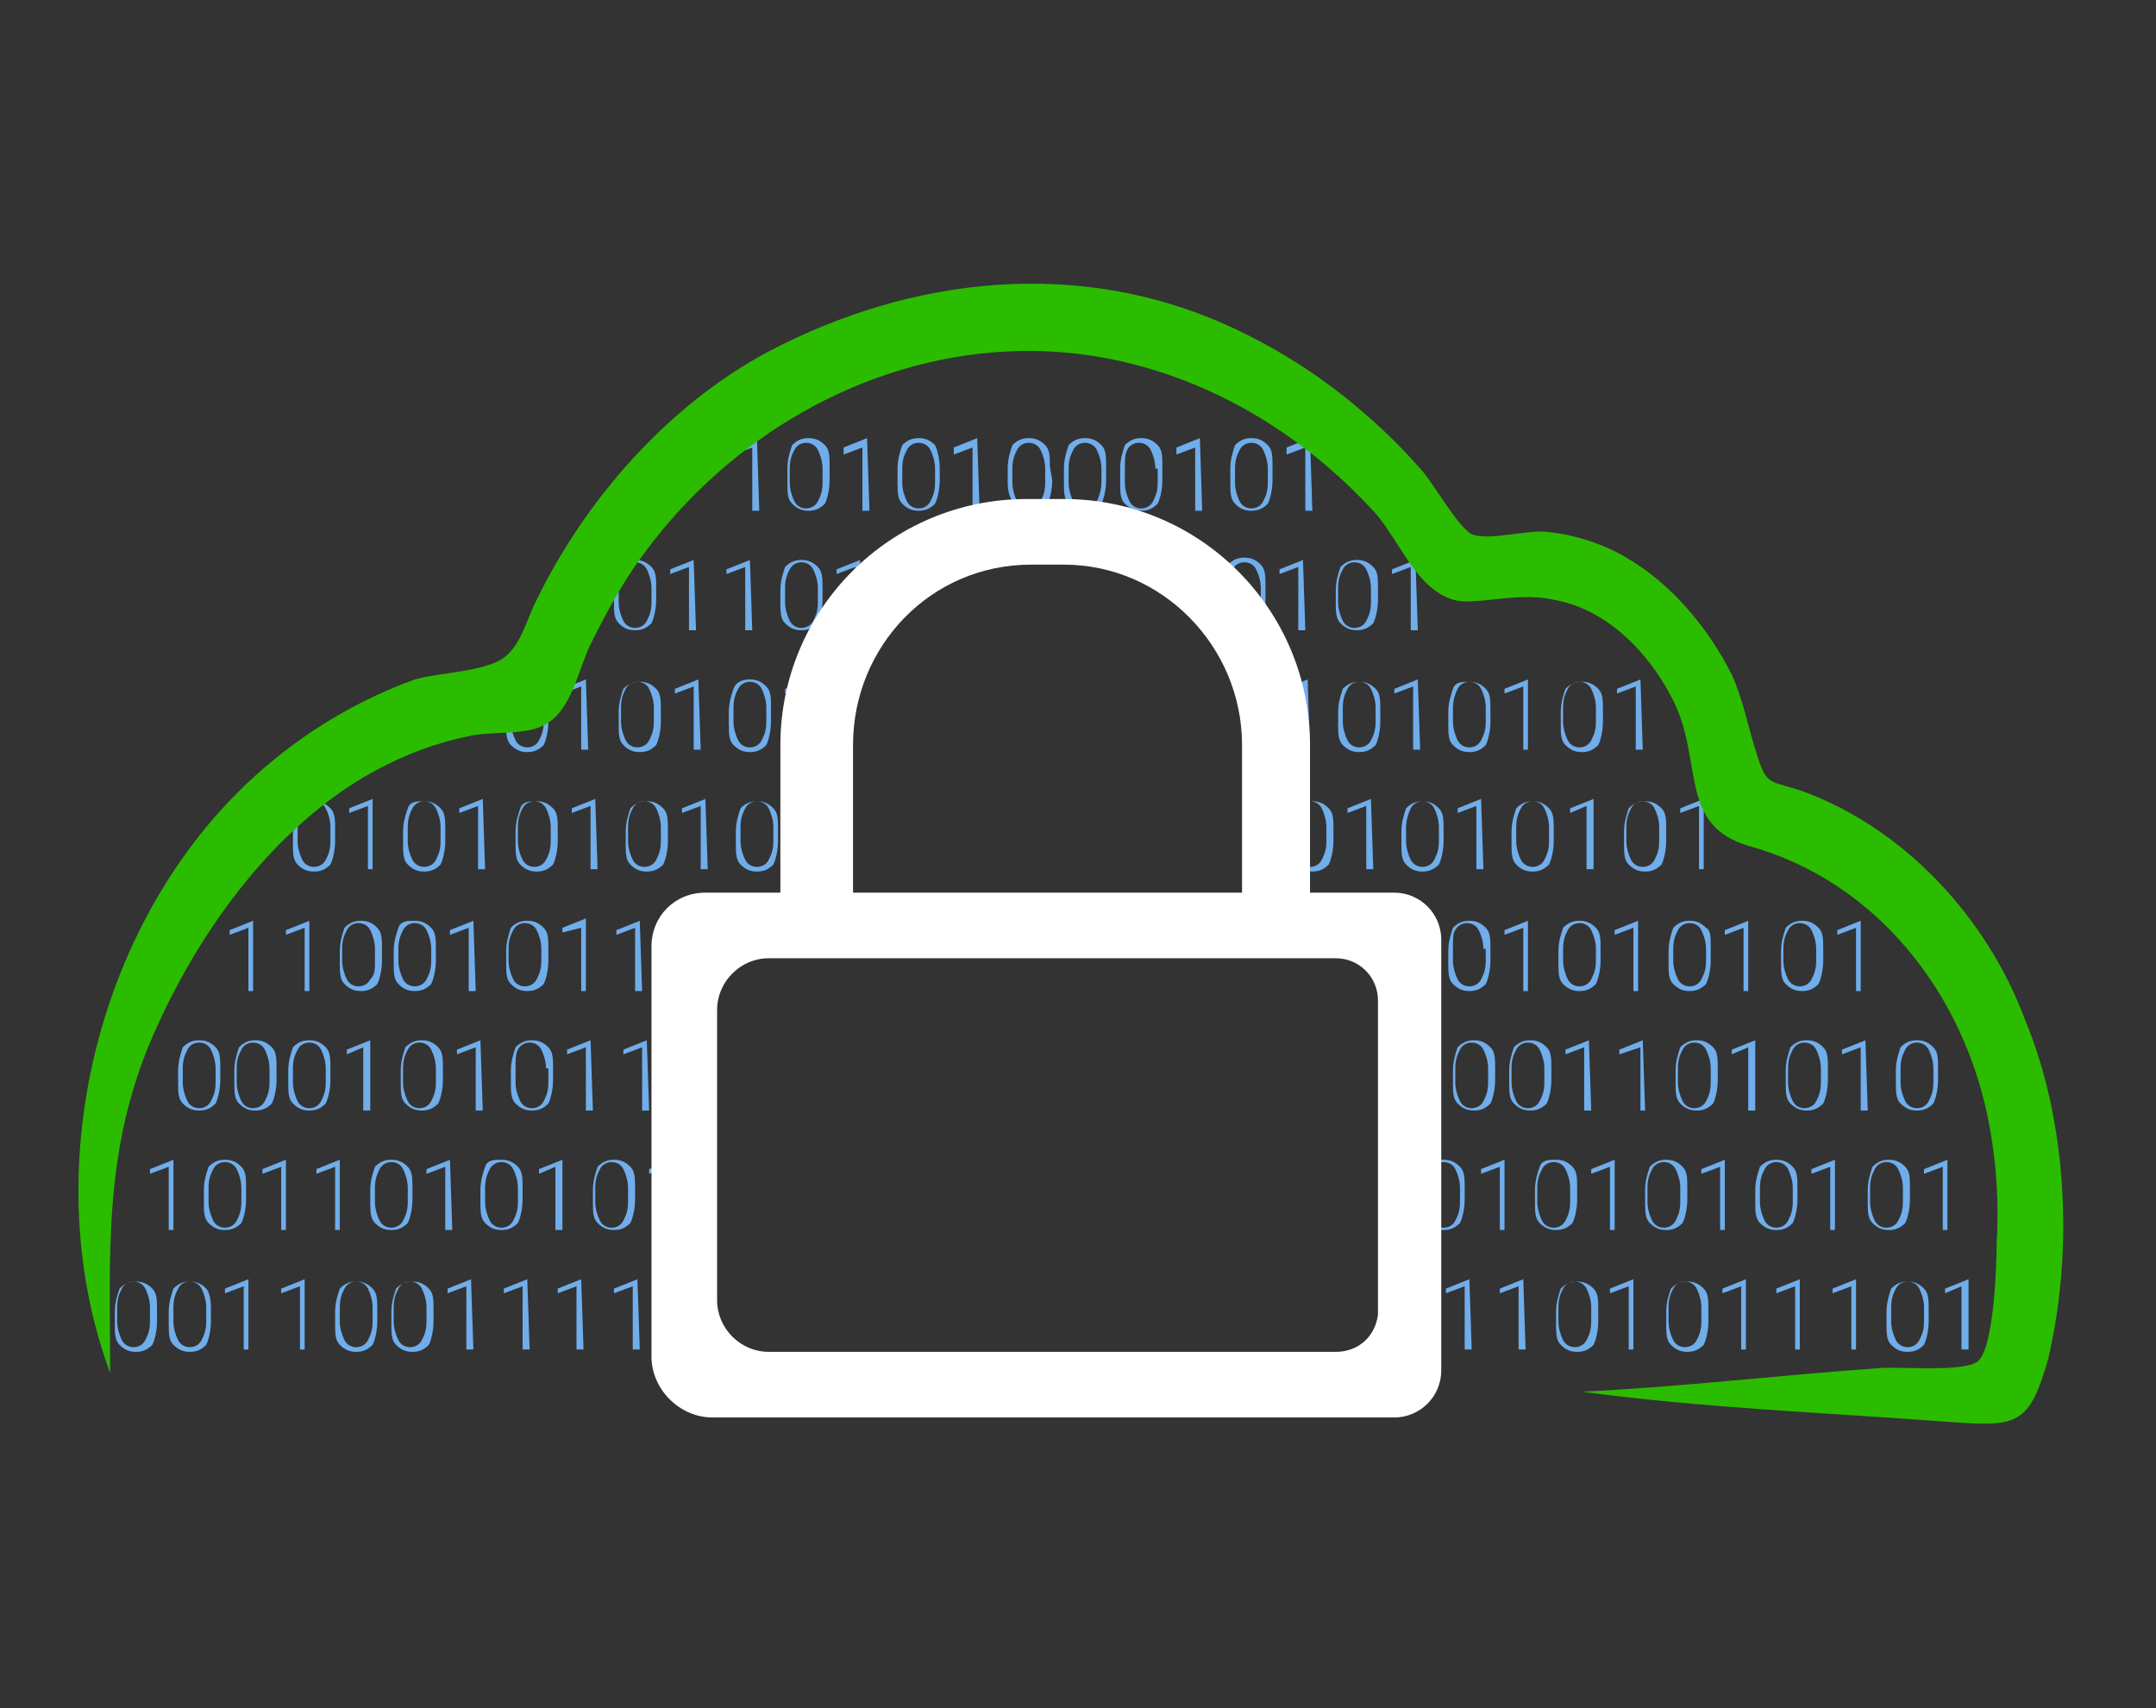 <?xml version="1.0" encoding="UTF-8"?> <!-- Generator: Adobe Illustrator 23.0.3, SVG Export Plug-In . SVG Version: 6.00 Build 0) --> <svg xmlns="http://www.w3.org/2000/svg" xmlns:xlink="http://www.w3.org/1999/xlink" id="Layer_1" x="0px" y="0px" viewBox="0 0 92 72.9" style="enable-background:new 0 0 92 72.9;" xml:space="preserve"><rect x="0" y="0" width="92" height="72.9" fill="#333333" stroke="none"/> <style type="text/css"> .st0{opacity:0.9;} .st1{fill:#77BAFF;} .st2{fill:#2BBC00;} .st3{fill:#FFFFFF;} </style> <g id="Virtual_CSP_Logo_1_"> <g class="st0"> <g> <path class="st1" d="M32.4,21.8h-0.3v-2.7l-0.8,0.3v-0.3l1-0.4l0,0L32.4,21.8L32.4,21.8z"></path> <path class="st1" d="M35.4,20.5c0,0.4-0.1,0.8-0.2,1c-0.2,0.2-0.4,0.3-0.7,0.3s-0.5-0.1-0.7-0.3s-0.2-0.5-0.2-0.9V20 c0-0.4,0.1-0.7,0.2-1c0.2-0.2,0.4-0.3,0.7-0.3s0.5,0.1,0.7,0.3c0.2,0.2,0.2,0.5,0.2,0.9V20.5z M35.1,20c0-0.3-0.1-0.6-0.2-0.8 c-0.1-0.2-0.3-0.3-0.5-0.3S34,19,33.9,19.2c-0.1,0.2-0.2,0.4-0.2,0.8v0.6c0,0.3,0.1,0.6,0.2,0.8c0.1,0.2,0.3,0.3,0.5,0.3 s0.4-0.1,0.5-0.3s0.2-0.4,0.2-0.8C35.1,20.6,35.1,20,35.1,20z"></path> <path class="st1" d="M37.1,21.8h-0.3v-2.7L36,19.4v-0.3l1-0.4l0,0L37.1,21.8L37.1,21.8z"></path> <path class="st1" d="M40.1,20.5c0,0.4-0.1,0.8-0.2,1c-0.2,0.2-0.4,0.3-0.7,0.3s-0.5-0.1-0.7-0.3s-0.2-0.5-0.2-0.9V20 c0-0.4,0.1-0.7,0.2-1c0.2-0.2,0.4-0.3,0.7-0.3s0.5,0.1,0.7,0.3c0.1,0.2,0.2,0.6,0.2,1V20.5z M39.9,20c0-0.3-0.1-0.6-0.2-0.8 c-0.1-0.2-0.3-0.3-0.5-0.3s-0.4,0.1-0.5,0.3c-0.1,0.2-0.2,0.4-0.2,0.8v0.6c0,0.3,0.1,0.6,0.2,0.8c0.1,0.2,0.3,0.3,0.5,0.3 s0.4-0.1,0.5-0.3s0.2-0.4,0.2-0.8V20z"></path> <path class="st1" d="M41.8,21.8h-0.3v-2.7l-0.8,0.3v-0.3l1-0.4l0,0L41.8,21.8L41.8,21.8z"></path> <path class="st1" d="M44.9,20.5c0,0.4-0.1,0.8-0.2,1c-0.2,0.2-0.4,0.3-0.7,0.3s-0.5-0.1-0.7-0.3S43,21,43,20.6V20 c0-0.4,0.1-0.7,0.2-1c0.2-0.2,0.4-0.3,0.7-0.3s0.5,0.1,0.7,0.3c0.2,0.2,0.2,0.5,0.2,0.9L44.9,20.5L44.9,20.5z M44.6,20 c0-0.3-0.1-0.6-0.2-0.8c-0.1-0.2-0.3-0.3-0.5-0.3s-0.4,0.1-0.5,0.3c-0.1,0.2-0.2,0.4-0.2,0.8v0.6c0,0.3,0.1,0.6,0.2,0.8 c0.1,0.2,0.3,0.3,0.5,0.3s0.4-0.1,0.5-0.3s0.2-0.4,0.2-0.8C44.6,20.6,44.6,20,44.6,20z"></path> <path class="st1" d="M47.2,20.5c0,0.4-0.1,0.8-0.2,1c-0.2,0.2-0.4,0.3-0.7,0.3s-0.5-0.1-0.7-0.3s-0.2-0.5-0.2-0.9V20 c0-0.4,0.1-0.7,0.2-1c0.2-0.2,0.4-0.3,0.7-0.3s0.5,0.1,0.7,0.3c0.2,0.2,0.2,0.5,0.2,0.9V20.5z M47,20c0-0.3-0.1-0.6-0.2-0.8 c-0.1-0.2-0.3-0.3-0.5-0.3s-0.4,0.1-0.5,0.3c-0.1,0.2-0.2,0.4-0.2,0.8v0.6c0,0.3,0.1,0.6,0.2,0.8c0.1,0.2,0.3,0.3,0.5,0.3 s0.4-0.1,0.5-0.3s0.2-0.5,0.2-0.8V20z"></path> <path class="st1" d="M49.6,20.5c0,0.4-0.1,0.8-0.2,1c-0.2,0.2-0.4,0.3-0.7,0.3s-0.5-0.1-0.7-0.3s-0.2-0.5-0.2-0.9V20 c0-0.4,0.1-0.7,0.2-1c0.2-0.2,0.4-0.3,0.7-0.3s0.5,0.1,0.7,0.3c0.2,0.2,0.2,0.5,0.2,0.9C49.6,19.9,49.6,20.5,49.6,20.5z M49.3,20 c0-0.3-0.1-0.6-0.2-0.8c-0.1-0.2-0.3-0.3-0.5-0.3s-0.4,0.1-0.5,0.3S48,19.6,48,20v0.6c0,0.3,0.1,0.6,0.2,0.8 c0.1,0.2,0.3,0.3,0.5,0.3s0.4-0.1,0.5-0.3s0.2-0.4,0.2-0.8V20C49.4,20,49.3,20,49.3,20z"></path> <path class="st1" d="M51.3,21.8H51v-2.7l-0.8,0.3v-0.3l1-0.4l0,0L51.3,21.8L51.3,21.8z"></path> <path class="st1" d="M54.3,20.5c0,0.4-0.1,0.8-0.2,1c-0.2,0.2-0.4,0.3-0.7,0.3s-0.5-0.1-0.7-0.3s-0.2-0.5-0.2-0.9V20 c0-0.4,0.1-0.7,0.2-1c0.2-0.2,0.4-0.3,0.7-0.3s0.5,0.1,0.7,0.3c0.2,0.2,0.2,0.5,0.2,0.9V20.5z M54.1,20c0-0.3-0.1-0.6-0.2-0.8 c-0.1-0.2-0.3-0.3-0.5-0.3S53,19,52.9,19.2c-0.1,0.2-0.2,0.4-0.2,0.8v0.6c0,0.3,0.1,0.6,0.2,0.8c0.1,0.2,0.3,0.3,0.5,0.3 s0.4-0.1,0.5-0.3s0.2-0.4,0.2-0.8C54.1,20.6,54.1,20,54.1,20z"></path> <path class="st1" d="M56,21.8h-0.3v-2.7l-0.8,0.3v-0.3l1-0.4l0,0L56,21.8L56,21.8z"></path> <path class="st1" d="M28,25.6c0,0.4-0.1,0.8-0.2,1c-0.2,0.2-0.4,0.3-0.7,0.3c-0.3,0-0.5-0.1-0.7-0.3s-0.2-0.5-0.2-0.9v-0.5 c0-0.4,0.1-0.7,0.2-1c0.2-0.2,0.4-0.3,0.7-0.3c0.3,0,0.5,0.1,0.7,0.3s0.2,0.5,0.2,0.9V25.6z M27.8,25.1c0-0.3-0.1-0.6-0.2-0.8 S27.3,24,27.1,24s-0.4,0.1-0.5,0.3s-0.2,0.4-0.2,0.8v0.6c0,0.3,0.1,0.6,0.2,0.8s0.3,0.3,0.5,0.3s0.4-0.1,0.5-0.3s0.2-0.4,0.2-0.8 V25.1z"></path> <path class="st1" d="M29.7,26.9h-0.3v-2.7l-0.8,0.3v-0.2l1-0.4l0,0L29.7,26.9L29.7,26.9z"></path> <path class="st1" d="M32.1,26.9h-0.3v-2.7L31,24.5v-0.2l1-0.4l0,0L32.1,26.9L32.1,26.9z"></path> <path class="st1" d="M35.1,25.6c0,0.4-0.1,0.8-0.2,1c-0.2,0.2-0.4,0.3-0.7,0.3s-0.5-0.1-0.7-0.3s-0.2-0.5-0.2-0.9v-0.5 c0-0.4,0.1-0.7,0.2-1c0.2-0.2,0.4-0.3,0.7-0.3s0.5,0.1,0.7,0.3s0.2,0.5,0.2,0.9V25.6z M34.9,25.1c0-0.3-0.1-0.6-0.2-0.8 c-0.1-0.2-0.3-0.3-0.5-0.3s-0.4,0.1-0.5,0.3s-0.2,0.4-0.2,0.8v0.6c0,0.3,0.1,0.6,0.2,0.8c0.1,0.2,0.3,0.3,0.5,0.3 s0.4-0.1,0.5-0.3s0.2-0.4,0.2-0.8V25.1z"></path> <path class="st1" d="M36.8,26.9h-0.3v-2.7l-0.8,0.3v-0.2l1-0.4l0,0L36.8,26.9L36.8,26.9z"></path> <path class="st1" d="M38,25.7v-0.5c0-0.4,0.1-0.7,0.2-1c0.2-0.2,0.4-0.3,0.7-0.3 M38.9,24c-0.2,0-0.4,0.1-0.5,0.3 s-0.2,0.4-0.2,0.8v0.6"></path> <path class="st1" d="M51,23.9L51,23.9"></path> <path class="st1" d="M52.2,25.1c0-0.4,0.1-0.7,0.2-1c0.2-0.2,0.4-0.3,0.7-0.3s0.5,0.1,0.7,0.3S54,24.6,54,25v0.6 c0,0.4-0.1,0.8-0.2,1 M53.6,26.5c0.1-0.2,0.2-0.4,0.2-0.8v-0.6c0-0.3-0.1-0.6-0.2-0.8c-0.1-0.2-0.3-0.3-0.5-0.3s-0.4,0.1-0.5,0.3 s-0.2,0.4-0.2,0.8"></path> <path class="st1" d="M55.7,26.9h-0.3v-2.7l-0.8,0.3v-0.2l1-0.4l0,0L55.7,26.9L55.7,26.9z"></path> <path class="st1" d="M58.8,25.6c0,0.4-0.1,0.8-0.2,1c-0.2,0.2-0.4,0.3-0.7,0.3s-0.5-0.1-0.7-0.3C57,26.4,57,26.1,57,25.7v-0.5 c0-0.4,0.1-0.7,0.2-1c0.2-0.2,0.4-0.3,0.7-0.3s0.5,0.1,0.7,0.3s0.2,0.5,0.2,0.9C58.8,25.1,58.8,25.6,58.8,25.6z M58.5,25.1 c0-0.3-0.1-0.6-0.2-0.8C58.2,24.1,58,24,57.8,24s-0.4,0.1-0.5,0.3s-0.2,0.4-0.2,0.8v0.6c0,0.3,0.1,0.6,0.2,0.8 c0.1,0.2,0.3,0.3,0.5,0.3s0.4-0.1,0.5-0.3s0.2-0.4,0.2-0.8V25.1z"></path> <path class="st1" d="M60.5,26.9h-0.3v-2.7l-0.8,0.3v-0.2l1-0.4l0,0L60.5,26.9L60.5,26.9z"></path> <path class="st1" d="M23.4,30.8c0,0.4-0.1,0.8-0.2,1c-0.2,0.2-0.4,0.3-0.7,0.3c-0.3,0-0.5-0.1-0.7-0.3s-0.2-0.5-0.2-0.9v-0.5 c0-0.4,0.1-0.7,0.2-1s0.4-0.3,0.7-0.3c0.3,0,0.5,0.1,0.7,0.3s0.2,0.5,0.2,0.9V30.8z M23.2,30.2c0-0.3-0.1-0.6-0.2-0.8 s-0.3-0.3-0.5-0.3s-0.4,0.1-0.5,0.3s-0.2,0.4-0.2,0.8v0.6c0,0.3,0.1,0.6,0.2,0.8s0.3,0.3,0.5,0.3s0.4-0.1,0.5-0.3 s0.2-0.4,0.2-0.8V30.2z"></path> <path class="st1" d="M25.1,32h-0.3v-2.7L24,29.6v-0.2l1-0.4l0,0L25.1,32L25.1,32z"></path> <path class="st1" d="M28.2,30.8c0,0.4-0.1,0.8-0.2,1c-0.2,0.2-0.4,0.3-0.7,0.3c-0.3,0-0.5-0.1-0.7-0.3s-0.2-0.5-0.2-0.9v-0.5 c0-0.4,0.1-0.7,0.2-1c0.2-0.2,0.4-0.3,0.7-0.3c0.3,0,0.5,0.1,0.7,0.3s0.2,0.5,0.2,0.9V30.8z M27.9,30.2c0-0.3-0.1-0.6-0.2-0.8 s-0.3-0.3-0.5-0.3s-0.4,0.1-0.5,0.3s-0.2,0.4-0.2,0.8v0.6c0,0.3,0.1,0.6,0.2,0.8s0.3,0.3,0.5,0.3s0.4-0.1,0.5-0.3 s0.2-0.4,0.2-0.8V30.2z"></path> <path class="st1" d="M29.9,32h-0.3v-2.7l-0.8,0.3v-0.2l1-0.4l0,0L29.9,32L29.9,32z"></path> <path class="st1" d="M32.9,30.8c0,0.4-0.1,0.8-0.2,1c-0.2,0.2-0.4,0.3-0.7,0.3s-0.5-0.1-0.7-0.3s-0.2-0.5-0.2-0.9v-0.5 c0-0.4,0.1-0.7,0.2-1S31.7,29,32,29c0.3,0,0.5,0.1,0.7,0.3s0.2,0.5,0.2,0.9V30.8z M32.7,30.2c0-0.3-0.1-0.6-0.2-0.8 c-0.1-0.2-0.3-0.3-0.5-0.3s-0.4,0.1-0.5,0.3s-0.2,0.4-0.2,0.8v0.6c0,0.3,0.1,0.6,0.2,0.8s0.3,0.3,0.5,0.3s0.4-0.1,0.5-0.3 s0.2-0.4,0.2-0.8V30.2z"></path> <path class="st1" d="M34.6,32h-0.3v-2.7l-0.8,0.3v-0.2l1-0.4l0,0L34.6,32L34.6,32z"></path> <path class="st1" d="M35.9,29.6v-0.2"></path> <path class="st1" d="M53.3,29c0.3,0,0.5,0.1,0.7,0.3s0.2,0.5,0.2,0.9v0.6c0,0.4-0.1,0.8-0.2,1c-0.2,0.2-0.4,0.3-0.7,0.3 M53.3,31.9c0.2,0,0.4-0.1,0.5-0.3s0.2-0.4,0.2-0.8v-0.6c0-0.3-0.1-0.6-0.2-0.8c-0.1-0.2-0.3-0.3-0.5-0.3"></path> <path class="st1" d="M55.9,32h-0.3v-2.7l-0.8,0.3v-0.2l1-0.4l0,0L55.9,32L55.9,32z"></path> <path class="st1" d="M58.9,30.8c0,0.4-0.1,0.8-0.2,1c-0.2,0.2-0.4,0.3-0.7,0.3s-0.5-0.1-0.7-0.3s-0.2-0.5-0.2-0.9v-0.5 c0-0.4,0.1-0.7,0.2-1c0.2-0.2,0.4-0.3,0.7-0.3s0.5,0.1,0.7,0.3s0.2,0.5,0.2,0.9V30.8z M58.7,30.2c0-0.3-0.1-0.6-0.2-0.8 c-0.1-0.2-0.3-0.3-0.5-0.3s-0.4,0.1-0.5,0.3s-0.2,0.4-0.2,0.8v0.6c0,0.3,0.1,0.6,0.2,0.8c0.1,0.2,0.3,0.3,0.5,0.3 s0.4-0.1,0.5-0.3s0.2-0.4,0.2-0.8V30.2z"></path> <path class="st1" d="M60.6,32h-0.3v-2.7l-0.8,0.3v-0.2l1-0.4l0,0L60.6,32L60.6,32z"></path> <path class="st1" d="M63.6,30.8c0,0.4-0.1,0.8-0.2,1c-0.2,0.2-0.4,0.3-0.7,0.3S62.2,32,62,31.8s-0.2-0.5-0.2-0.9v-0.5 c0-0.4,0.1-0.7,0.2-1s0.4-0.3,0.7-0.3s0.5,0.1,0.7,0.3s0.2,0.5,0.2,0.9C63.6,30.3,63.6,30.8,63.6,30.8z M63.4,30.2 c0-0.3-0.1-0.6-0.2-0.8c-0.1-0.2-0.3-0.3-0.5-0.3s-0.4,0.1-0.5,0.3S62,29.9,62,30.2v0.6c0,0.3,0.1,0.6,0.2,0.8 c0.1,0.2,0.3,0.3,0.5,0.3s0.4-0.1,0.5-0.3s0.2-0.4,0.2-0.8V30.2z"></path> <path class="st1" d="M65.3,32H65v-2.7l-0.8,0.3v-0.2l1-0.4l0,0v3C65.2,32,65.3,32,65.3,32z"></path> <path class="st1" d="M68.4,30.8c0,0.4-0.1,0.8-0.2,1c-0.2,0.2-0.4,0.3-0.7,0.3c-0.3,0-0.5-0.1-0.7-0.3s-0.2-0.5-0.2-0.9v-0.5 c0-0.4,0.1-0.7,0.2-1c0.2-0.2,0.4-0.3,0.7-0.3c0.3,0,0.5,0.1,0.7,0.3s0.2,0.5,0.2,0.9V30.8z M68.1,30.2c0-0.3-0.1-0.6-0.2-0.8 s-0.3-0.3-0.5-0.3s-0.4,0.1-0.5,0.3s-0.2,0.4-0.2,0.8v0.6c0,0.3,0.1,0.6,0.2,0.8s0.3,0.3,0.5,0.3s0.4-0.1,0.5-0.3 s0.2-0.4,0.2-0.8V30.2z"></path> <path class="st1" d="M70.1,32h-0.3v-2.7L69,29.6v-0.2l1-0.4l0,0L70.1,32L70.1,32z"></path> <path class="st1" d="M14.3,35.9c0,0.4-0.1,0.8-0.2,1c-0.2,0.2-0.4,0.3-0.7,0.3s-0.5-0.1-0.7-0.3s-0.2-0.5-0.2-0.9v-0.5 c0-0.4,0.1-0.7,0.2-1c0.2-0.2,0.4-0.3,0.7-0.3s0.5,0.1,0.7,0.3s0.2,0.5,0.2,0.9V35.9z M14.1,35.3c0-0.3-0.1-0.6-0.2-0.8 c-0.1-0.2-0.3-0.3-0.5-0.3s-0.4,0.1-0.5,0.3s-0.2,0.4-0.2,0.8v0.6c0,0.3,0.1,0.6,0.2,0.8c0.1,0.2,0.3,0.3,0.5,0.3 s0.4-0.1,0.5-0.3s0.2-0.4,0.2-0.8V35.3z"></path> <path class="st1" d="M16,37.1h-0.3v-2.7l-0.8,0.3v-0.2l1-0.4l0,0v3C15.9,37.1,16,37.1,16,37.1z"></path> <path class="st1" d="M19,35.9c0,0.4-0.1,0.8-0.2,1c-0.2,0.2-0.4,0.3-0.7,0.3c-0.3,0-0.5-0.1-0.7-0.3s-0.2-0.5-0.2-0.9v-0.5 c0-0.4,0.1-0.7,0.2-1s0.4-0.3,0.7-0.3c0.3,0,0.5,0.1,0.7,0.3S19,35,19,35.4V35.9z M18.8,35.3c0-0.3-0.1-0.6-0.2-0.8 s-0.3-0.3-0.5-0.3s-0.4,0.1-0.5,0.3s-0.2,0.4-0.2,0.8v0.6c0,0.3,0.1,0.6,0.2,0.8s0.3,0.3,0.5,0.3s0.4-0.1,0.5-0.3 s0.2-0.4,0.2-0.8V35.3z"></path> <path class="st1" d="M20.7,37.1h-0.3v-2.7l-0.8,0.3v-0.2l1-0.4l0,0L20.7,37.1L20.7,37.1z"></path> <path class="st1" d="M23.8,35.9c0,0.4-0.1,0.8-0.2,1c-0.2,0.2-0.4,0.3-0.7,0.3c-0.3,0-0.5-0.1-0.7-0.3C22,36.7,22,36.4,22,36 v-0.5c0-0.4,0.1-0.7,0.2-1s0.4-0.3,0.7-0.3c0.3,0,0.5,0.1,0.7,0.3s0.2,0.5,0.2,0.9C23.8,35.4,23.8,35.9,23.8,35.9z M23.5,35.3 c0-0.3-0.1-0.6-0.2-0.8s-0.3-0.3-0.5-0.3s-0.4,0.1-0.5,0.3s-0.2,0.4-0.2,0.8v0.6c0,0.3,0.1,0.6,0.2,0.8s0.3,0.3,0.5,0.3 s0.4-0.1,0.5-0.3s0.2-0.4,0.2-0.8V35.3z"></path> <path class="st1" d="M25.5,37.1h-0.3v-2.7l-0.8,0.3v-0.2l1-0.4l0,0L25.5,37.1L25.5,37.1z"></path> <path class="st1" d="M28.5,35.9c0,0.4-0.1,0.8-0.2,1c-0.2,0.2-0.4,0.3-0.7,0.3c-0.3,0-0.5-0.1-0.7-0.3s-0.2-0.5-0.2-0.9v-0.5 c0-0.4,0.1-0.7,0.2-1c0.2-0.2,0.4-0.3,0.7-0.3c0.3,0,0.5,0.1,0.7,0.3s0.2,0.5,0.2,0.9V35.9z M28.2,35.3c0-0.3-0.1-0.6-0.2-0.8 s-0.3-0.3-0.5-0.3s-0.4,0.1-0.5,0.3s-0.2,0.4-0.2,0.8v0.6c0,0.3,0.1,0.6,0.2,0.8s0.3,0.3,0.5,0.3s0.4-0.1,0.5-0.3 s0.2-0.4,0.2-0.8V35.3z"></path> <path class="st1" d="M30.2,37.1h-0.3v-2.7l-0.8,0.3v-0.2l1-0.4l0,0L30.2,37.1L30.2,37.1z"></path> <path class="st1" d="M33.2,35.9c0,0.4-0.1,0.8-0.2,1c-0.2,0.2-0.4,0.3-0.7,0.3s-0.5-0.1-0.7-0.3s-0.2-0.5-0.2-0.9v-0.5 c0-0.4,0.1-0.7,0.2-1c0.2-0.2,0.4-0.3,0.7-0.3c0.3,0,0.5,0.1,0.7,0.3s0.2,0.5,0.2,0.9V35.9z M33,35.3c0-0.3-0.1-0.6-0.2-0.8 c-0.1-0.2-0.3-0.3-0.5-0.3s-0.4,0.1-0.5,0.3s-0.2,0.4-0.2,0.8v0.6c0,0.3,0.1,0.6,0.2,0.8s0.3,0.3,0.5,0.3s0.4-0.1,0.5-0.3 s0.2-0.4,0.2-0.8V35.3z"></path> <path class="st1" d="M34.9,37.1h-0.3v-2.7l-0.8,0.3v-0.2l1-0.4l0,0L34.9,37.1L34.9,37.1z"></path> <path class="st1" d="M53.8,34.1L53.8,34.1"></path> <path class="st1" d="M56.9,35.9c0,0.4-0.1,0.8-0.2,1c-0.2,0.2-0.4,0.3-0.7,0.3s-0.5-0.1-0.7-0.3s-0.2-0.5-0.2-0.9v-0.5 c0-0.4,0.1-0.7,0.2-1c0.2-0.2,0.4-0.3,0.7-0.3s0.5,0.1,0.7,0.3s0.2,0.5,0.2,0.9V35.9z M56.6,35.3c0-0.3-0.1-0.6-0.2-0.8 c-0.1-0.2-0.3-0.3-0.5-0.3s-0.4,0.1-0.5,0.3s-0.2,0.4-0.2,0.8v0.6c0,0.3,0.1,0.6,0.2,0.8c0.1,0.2,0.3,0.3,0.5,0.3 s0.4-0.1,0.5-0.3s0.2-0.4,0.2-0.8V35.3z"></path> <path class="st1" d="M58.6,37.1h-0.3v-2.7l-0.8,0.3v-0.2l1-0.4l0,0L58.6,37.1L58.6,37.1z"></path> <path class="st1" d="M61.6,35.9c0,0.4-0.1,0.8-0.2,1c-0.2,0.2-0.4,0.3-0.7,0.3s-0.5-0.1-0.7-0.3s-0.2-0.5-0.2-0.9v-0.5 c0-0.4,0.1-0.7,0.2-1c0.2-0.2,0.4-0.3,0.7-0.3s0.5,0.1,0.7,0.3s0.2,0.5,0.2,0.9V35.9z M61.4,35.3c0-0.3-0.1-0.6-0.2-0.8 c-0.1-0.2-0.3-0.3-0.5-0.3s-0.4,0.1-0.5,0.3S60,35,60,35.3v0.6c0,0.3,0.1,0.6,0.2,0.8c0.1,0.2,0.3,0.3,0.5,0.3s0.4-0.1,0.5-0.3 s0.2-0.4,0.2-0.8V35.3z"></path> <path class="st1" d="M63.3,37.1H63v-2.7l-0.8,0.3v-0.2l1-0.4l0,0L63.3,37.1L63.3,37.1z"></path> <path class="st1" d="M66.3,35.9c0,0.4-0.1,0.8-0.2,1c-0.2,0.2-0.4,0.3-0.7,0.3c-0.3,0-0.5-0.1-0.7-0.3s-0.2-0.5-0.2-0.9v-0.5 c0-0.4,0.1-0.7,0.2-1c0.2-0.2,0.4-0.3,0.7-0.3c0.3,0,0.5,0.1,0.7,0.3s0.2,0.5,0.2,0.9V35.9z M66.1,35.3c0-0.3-0.1-0.6-0.2-0.8 s-0.3-0.3-0.5-0.3s-0.4,0.1-0.5,0.3s-0.2,0.4-0.2,0.8v0.6c0,0.3,0.1,0.6,0.2,0.8s0.3,0.3,0.5,0.3s0.4-0.1,0.5-0.3 s0.2-0.4,0.2-0.8V35.3z"></path> <path class="st1" d="M68,37.1h-0.3v-2.7L67,34.7v-0.2l1-0.4l0,0V37.1z"></path> <path class="st1" d="M71.1,35.9c0,0.4-0.1,0.8-0.2,1c-0.2,0.2-0.4,0.3-0.7,0.3c-0.3,0-0.5-0.1-0.7-0.3s-0.2-0.5-0.2-0.9v-0.5 c0-0.4,0.1-0.7,0.2-1c0.2-0.2,0.4-0.3,0.7-0.3c0.3,0,0.5,0.1,0.7,0.3s0.2,0.5,0.2,0.9V35.9z M70.8,35.3c0-0.3-0.1-0.6-0.2-0.8 s-0.3-0.3-0.5-0.3s-0.4,0.1-0.5,0.3s-0.2,0.4-0.2,0.8v0.6c0,0.3,0.1,0.6,0.2,0.8s0.3,0.3,0.5,0.3s0.4-0.1,0.5-0.3 s0.2-0.4,0.2-0.8V35.3z"></path> <path class="st1" d="M72.8,37.1h-0.3v-2.7l-0.8,0.3v-0.2l1-0.4l0,0v3C72.7,37.1,72.8,37.1,72.8,37.1z"></path> <path class="st1" d="M10.9,42.3h-0.3v-2.7l-0.8,0.3v-0.2l1-0.4l0,0v3C10.8,42.3,10.9,42.3,10.9,42.3z"></path> <path class="st1" d="M13.3,42.3H13v-2.7l-0.8,0.3v-0.2l1-0.4l0,0v3C13.2,42.3,13.3,42.3,13.3,42.3z"></path> <path class="st1" d="M16.3,41c0,0.4-0.1,0.8-0.2,1c-0.2,0.2-0.4,0.3-0.7,0.3s-0.5-0.1-0.7-0.3s-0.2-0.5-0.2-0.9v-0.5 c0-0.4,0.1-0.7,0.2-1c0.2-0.2,0.4-0.3,0.7-0.3s0.5,0.1,0.7,0.3c0.2,0.2,0.2,0.5,0.2,0.9V41z M16,40.5c0-0.3-0.1-0.6-0.2-0.8 c-0.1-0.2-0.3-0.3-0.5-0.3s-0.4,0.1-0.5,0.3s-0.2,0.4-0.2,0.8V41c0,0.3,0.1,0.6,0.2,0.8c0.1,0.2,0.3,0.3,0.5,0.3s0.4-0.1,0.5-0.3 C16,41.6,16,41.4,16,41V40.5z"></path> <path class="st1" d="M18.6,41c0,0.4-0.1,0.8-0.2,1c-0.2,0.2-0.4,0.3-0.7,0.3c-0.3,0-0.5-0.1-0.7-0.3s-0.2-0.5-0.2-0.9v-0.5 c0-0.4,0.1-0.7,0.2-1s0.4-0.3,0.7-0.3c0.3,0,0.5,0.1,0.7,0.3s0.2,0.5,0.2,0.9V41z M18.4,40.5c0-0.3-0.1-0.6-0.2-0.8 s-0.3-0.3-0.5-0.3s-0.4,0.1-0.5,0.3S17,40.1,17,40.5V41c0,0.3,0.1,0.6,0.2,0.8s0.3,0.3,0.5,0.3s0.4-0.1,0.5-0.3s0.2-0.4,0.2-0.8 C18.4,41,18.4,40.5,18.4,40.5z"></path> <path class="st1" d="M20.3,42.3H20v-2.7l-0.8,0.3v-0.2l1-0.4l0,0L20.3,42.3L20.3,42.3z"></path> <path class="st1" d="M23.4,41c0,0.4-0.1,0.8-0.2,1c-0.2,0.2-0.4,0.3-0.7,0.3c-0.3,0-0.5-0.1-0.7-0.3s-0.2-0.5-0.2-0.9v-0.5 c0-0.4,0.1-0.7,0.2-1c0.2-0.2,0.4-0.3,0.7-0.3c0.3,0,0.5,0.1,0.7,0.3s0.2,0.5,0.2,0.9V41z M23.1,40.5c0-0.3-0.1-0.6-0.2-0.8 s-0.3-0.3-0.5-0.3s-0.4,0.1-0.5,0.3s-0.2,0.4-0.2,0.8V41c0,0.3,0.1,0.6,0.2,0.8s0.3,0.3,0.5,0.3s0.4-0.1,0.5-0.3s0.2-0.4,0.2-0.8 V40.5z"></path> <path class="st1" d="M25.1,42.3h-0.3v-2.7L24,39.8v-0.2l1-0.4l0,0v3.1C25,42.3,25.1,42.3,25.1,42.3z"></path> <path class="st1" d="M27.4,42.3h-0.3v-2.7l-0.8,0.3v-0.2l1-0.4l0,0L27.4,42.3L27.4,42.3z"></path> <path class="st1" d="M29.5,42.3c-0.3,0-0.5-0.1-0.7-0.3s-0.2-0.5-0.2-0.9v-0.5c0-0.4,0.1-0.7,0.2-1s0.4-0.3,0.7-0.3 c0.3,0,0.5,0.1,0.7,0.3s0.2,0.5,0.2,0.9V41 M30.2,40.5c0-0.3-0.1-0.6-0.2-0.8s-0.3-0.3-0.5-0.3s-0.4,0.1-0.5,0.3 s-0.2,0.4-0.2,0.8V41c0,0.3,0.1,0.6,0.2,0.8s0.3,0.3,0.5,0.3s0.4-0.1,0.5-0.3s0.2-0.4,0.2-0.8V40.5z"></path> <path class="st1" d="M31.9,39.5l-0.8,0.3v-0.2l1-0.4l0,0"></path> <path class="st1" d="M33.5,39.8v-0.2"></path> <path class="st1" d="M55.8,39.2L55.8,39.2"></path> <path class="st1" d="M57.9,39.5l-0.8,0.3v-0.2l1-0.4l0,0"></path> <path class="st1" d="M60.5,42.3h-0.3v-2.7l-0.8,0.3v-0.2l1-0.4l0,0L60.5,42.3L60.5,42.3z"></path> <path class="st1" d="M63.6,41c0,0.4-0.1,0.8-0.2,1c-0.2,0.2-0.4,0.3-0.7,0.3S62.2,42.2,62,42s-0.2-0.5-0.2-0.9v-0.5 c0-0.4,0.1-0.7,0.2-1c0.2-0.2,0.4-0.3,0.7-0.3s0.5,0.1,0.7,0.3s0.2,0.5,0.2,0.9V41z M63.3,40.5c0-0.3-0.1-0.6-0.2-0.8 c-0.1-0.2-0.3-0.3-0.5-0.3s-0.4,0.1-0.5,0.3C62,39.8,62,40.1,62,40.4V41c0,0.3,0.1,0.6,0.2,0.8c0.1,0.2,0.3,0.3,0.5,0.3 s0.4-0.1,0.5-0.3s0.2-0.4,0.2-0.8v-0.5C63.4,40.5,63.3,40.5,63.3,40.5z"></path> <path class="st1" d="M65.3,42.3H65v-2.7l-0.8,0.3v-0.2l1-0.4l0,0v3C65.2,42.3,65.3,42.3,65.3,42.3z"></path> <path class="st1" d="M68.3,41c0,0.4-0.1,0.8-0.2,1c-0.2,0.2-0.4,0.3-0.7,0.3c-0.3,0-0.5-0.1-0.7-0.3s-0.2-0.5-0.2-0.9v-0.5 c0-0.4,0.1-0.7,0.2-1c0.2-0.2,0.4-0.3,0.7-0.3c0.3,0,0.5,0.1,0.7,0.3s0.2,0.5,0.2,0.9V41z M68.1,40.5c0-0.3-0.1-0.6-0.2-0.8 s-0.3-0.3-0.5-0.3s-0.4,0.1-0.5,0.3s-0.2,0.4-0.2,0.8V41c0,0.3,0.1,0.6,0.2,0.8s0.3,0.3,0.5,0.3s0.4-0.1,0.5-0.3s0.2-0.4,0.2-0.8 V40.5z"></path> <path class="st1" d="M70,42.3h-0.3v-2.7l-0.8,0.3v-0.2l1-0.4l0,0v3C69.9,42.3,70,42.3,70,42.3z"></path> <path class="st1" d="M73,41c0,0.4-0.1,0.8-0.2,1c-0.2,0.2-0.4,0.3-0.7,0.3c-0.3,0-0.5-0.1-0.7-0.3s-0.2-0.5-0.2-0.9v-0.5 c0-0.4,0.1-0.7,0.2-1c0.2-0.2,0.4-0.3,0.7-0.3c0.3,0,0.5,0.1,0.7,0.3C73,39.7,73,40,73,40.4V41z M72.8,40.5 c0-0.3-0.1-0.6-0.2-0.8s-0.3-0.3-0.5-0.3s-0.4,0.1-0.5,0.3s-0.2,0.4-0.2,0.8V41c0,0.3,0.1,0.6,0.2,0.8s0.3,0.3,0.5,0.3 s0.4-0.1,0.5-0.3s0.2-0.4,0.2-0.8V40.5z"></path> <path class="st1" d="M74.7,42.3h-0.3v-2.7l-0.8,0.3v-0.2l1-0.4l0,0v3C74.6,42.3,74.7,42.3,74.7,42.3z"></path> <path class="st1" d="M77.8,41c0,0.4-0.1,0.8-0.2,1c-0.2,0.2-0.4,0.3-0.7,0.3c-0.3,0-0.5-0.1-0.7-0.3C76,41.8,76,41.5,76,41.1 v-0.5c0-0.4,0.1-0.7,0.2-1c0.2-0.2,0.4-0.3,0.7-0.3c0.3,0,0.5,0.1,0.7,0.3s0.2,0.5,0.2,0.9L77.8,41L77.8,41z M77.5,40.5 c0-0.3-0.1-0.6-0.2-0.8s-0.3-0.3-0.5-0.3s-0.4,0.1-0.5,0.3s-0.2,0.4-0.2,0.8V41c0,0.3,0.1,0.6,0.2,0.8s0.3,0.3,0.5,0.3 s0.4-0.1,0.5-0.3s0.2-0.4,0.2-0.8V40.5z"></path> <path class="st1" d="M79.5,42.3h-0.3v-2.7l-0.8,0.3v-0.2l1-0.4l0,0v3C79.4,42.3,79.5,42.3,79.5,42.3z"></path> <path class="st1" d="M9.4,46.1c0,0.4-0.1,0.8-0.2,1c-0.2,0.2-0.4,0.3-0.7,0.3S8,47.3,7.8,47.1s-0.2-0.5-0.2-0.9v-0.5 c0-0.4,0.1-0.7,0.2-1c0.2-0.2,0.4-0.3,0.7-0.3s0.5,0.1,0.7,0.3s0.2,0.5,0.2,0.9V46.1z M9.2,45.6c0-0.3-0.1-0.6-0.2-0.8 c-0.1-0.2-0.3-0.3-0.5-0.3S8.1,44.6,8,44.8c-0.1,0.2-0.2,0.4-0.2,0.8v0.6c0,0.3,0.1,0.6,0.2,0.8c0.1,0.2,0.3,0.3,0.5,0.3 S8.9,47.2,9,47s0.2-0.4,0.2-0.8V45.6z"></path> <path class="st1" d="M11.8,46.1c0,0.4-0.1,0.8-0.2,1c-0.2,0.2-0.4,0.3-0.7,0.3s-0.5-0.1-0.7-0.3S10,46.6,10,46.2v-0.5 c0-0.4,0.1-0.7,0.2-1c0.2-0.2,0.4-0.3,0.7-0.3s0.5,0.1,0.7,0.3s0.2,0.5,0.2,0.9C11.8,45.6,11.8,46.1,11.8,46.1z M11.5,45.6 c0-0.3-0.1-0.6-0.2-0.8c-0.1-0.2-0.3-0.3-0.5-0.3s-0.4,0.1-0.5,0.3s-0.2,0.4-0.2,0.8v0.6c0,0.3,0.1,0.6,0.2,0.8 c0.1,0.2,0.3,0.3,0.5,0.3s0.4-0.1,0.5-0.3s0.2-0.4,0.2-0.8V45.6z"></path> <path class="st1" d="M14.1,46.1c0,0.4-0.1,0.8-0.2,1c-0.2,0.2-0.4,0.3-0.7,0.3s-0.5-0.1-0.7-0.3s-0.2-0.5-0.2-0.9v-0.5 c0-0.4,0.1-0.7,0.2-1c0.2-0.2,0.4-0.3,0.7-0.3s0.5,0.1,0.7,0.3s0.2,0.5,0.2,0.9V46.1z M13.9,45.6c0-0.3-0.1-0.6-0.2-0.8 c-0.1-0.2-0.3-0.3-0.5-0.3s-0.4,0.1-0.5,0.3s-0.2,0.4-0.2,0.8v0.6c0,0.3,0.1,0.6,0.2,0.8c0.1,0.2,0.3,0.3,0.5,0.3 s0.4-0.1,0.5-0.3s0.2-0.4,0.2-0.8V45.6z"></path> <path class="st1" d="M15.8,47.4h-0.3v-2.7L14.8,45v-0.2l1-0.4l0,0V47.4z"></path> <path class="st1" d="M18.9,46.1c0,0.4-0.1,0.8-0.2,1c-0.2,0.2-0.4,0.3-0.7,0.3c-0.3,0-0.5-0.1-0.7-0.3s-0.2-0.5-0.2-0.9v-0.5 c0-0.4,0.1-0.7,0.2-1c0.2-0.2,0.4-0.3,0.7-0.3c0.3,0,0.5,0.1,0.7,0.3s0.2,0.5,0.2,0.9V46.1z M18.6,45.6c0-0.3-0.1-0.6-0.2-0.8 s-0.3-0.3-0.5-0.3s-0.4,0.1-0.5,0.3s-0.2,0.4-0.2,0.8v0.6c0,0.3,0.1,0.6,0.2,0.8s0.3,0.3,0.5,0.3s0.4-0.1,0.5-0.3 s0.2-0.4,0.2-0.8V45.6z"></path> <path class="st1" d="M20.6,47.4h-0.3v-2.7L19.5,45v-0.2l1-0.4l0,0L20.6,47.4C20.5,47.4,20.6,47.4,20.6,47.4z"></path> <path class="st1" d="M23.6,46.1c0,0.4-0.1,0.8-0.2,1c-0.2,0.2-0.4,0.3-0.7,0.3c-0.3,0-0.5-0.1-0.7-0.3s-0.2-0.5-0.2-0.9v-0.5 c0-0.4,0.1-0.7,0.2-1c0.2-0.2,0.4-0.3,0.7-0.3c0.3,0,0.5,0.1,0.7,0.3s0.2,0.5,0.2,0.9V46.1z M23.3,45.6c0-0.3-0.1-0.6-0.2-0.8 s-0.3-0.3-0.5-0.3s-0.4,0.1-0.5,0.3C22,45,22,45.2,22,45.6v0.6c0,0.3,0.1,0.6,0.2,0.8s0.3,0.3,0.5,0.3s0.4-0.1,0.5-0.3 s0.2-0.4,0.2-0.8v-0.6H23.3z"></path> <path class="st1" d="M25.3,47.4H25v-2.7L24.2,45v-0.2l1-0.4l0,0L25.3,47.4L25.3,47.4z"></path> <path class="st1" d="M27.7,47.4h-0.3v-2.7L26.6,45v-0.2l1-0.4l0,0L27.7,47.4C27.6,47.4,27.7,47.4,27.7,47.4z"></path> <path class="st1" d="M29.8,47.4c-0.3,0-0.5-0.1-0.7-0.3s-0.2-0.5-0.2-0.9v-0.5c0-0.4,0.1-0.7,0.2-1c0.2-0.2,0.4-0.3,0.7-0.3 M29.8,44.5c-0.2,0-0.4,0.1-0.5,0.3s-0.2,0.4-0.2,0.8v0.6c0,0.3,0.1,0.6,0.2,0.8s0.3,0.3,0.5,0.3"></path> <path class="st1" d="M61.4,46.1c0,0.4-0.1,0.8-0.2,1c-0.2,0.2-0.4,0.3-0.7,0.3s-0.5-0.1-0.7-0.3s-0.2-0.5-0.2-0.9v-0.5 c0-0.4,0.1-0.7,0.2-1c0.2-0.2,0.4-0.3,0.7-0.3s0.5,0.1,0.7,0.3s0.2,0.5,0.2,0.9V46.1z M61.2,45.6c0-0.3-0.1-0.6-0.2-0.8 c-0.1-0.2-0.3-0.3-0.5-0.3s-0.4,0.1-0.5,0.3s-0.2,0.4-0.2,0.8v0.6c0,0.3,0.1,0.6,0.2,0.8c0.1,0.2,0.3,0.3,0.5,0.3 s0.4-0.1,0.5-0.3s0.2-0.4,0.2-0.8V45.6z"></path> <path class="st1" d="M63.8,46.1c0,0.4-0.1,0.8-0.2,1c-0.2,0.2-0.4,0.3-0.7,0.3s-0.5-0.1-0.7-0.3S62,46.6,62,46.2v-0.5 c0-0.4,0.1-0.7,0.2-1c0.2-0.2,0.4-0.3,0.7-0.3s0.5,0.1,0.7,0.3s0.2,0.5,0.2,0.9C63.8,45.6,63.8,46.1,63.8,46.1z M63.5,45.6 c0-0.3-0.1-0.6-0.2-0.8c-0.1-0.2-0.3-0.3-0.5-0.3s-0.4,0.1-0.5,0.3s-0.2,0.4-0.2,0.8v0.6c0,0.3,0.1,0.6,0.2,0.8 c0.1,0.2,0.3,0.3,0.5,0.3s0.4-0.1,0.5-0.3s0.2-0.4,0.2-0.8V45.6z"></path> <path class="st1" d="M66.2,46.1c0,0.4-0.1,0.8-0.2,1c-0.2,0.2-0.4,0.3-0.7,0.3c-0.3,0-0.5-0.1-0.7-0.3s-0.2-0.5-0.2-0.9v-0.5 c0-0.4,0.1-0.7,0.2-1c0.2-0.2,0.4-0.3,0.7-0.3c0.3,0,0.5,0.1,0.7,0.3s0.2,0.5,0.2,0.9V46.1z M65.9,45.6c0-0.3-0.1-0.6-0.2-0.8 s-0.3-0.3-0.5-0.3s-0.4,0.1-0.5,0.3s-0.2,0.4-0.2,0.8v0.6c0,0.3,0.1,0.6,0.2,0.8s0.3,0.3,0.5,0.3s0.4-0.1,0.5-0.3 s0.2-0.4,0.2-0.8V45.6z"></path> <path class="st1" d="M67.9,47.4h-0.3v-2.7L66.8,45v-0.2l1-0.4l0,0L67.9,47.4L67.9,47.4z"></path> <path class="st1" d="M70.2,47.4H70v-2.7L69.1,45v-0.2l1-0.4l0,0L70.2,47.4L70.2,47.4z"></path> <path class="st1" d="M73.3,46.1c0,0.4-0.1,0.8-0.2,1c-0.2,0.2-0.4,0.3-0.7,0.3c-0.3,0-0.5-0.1-0.7-0.3s-0.2-0.5-0.2-0.9v-0.5 c0-0.4,0.1-0.7,0.2-1c0.2-0.2,0.4-0.3,0.7-0.3c0.3,0,0.5,0.1,0.7,0.3s0.2,0.5,0.2,0.9V46.1z M73,45.6c0-0.3-0.1-0.6-0.2-0.8 s-0.3-0.3-0.5-0.3s-0.4,0.1-0.5,0.3s-0.2,0.4-0.2,0.8v0.6c0,0.3,0.1,0.6,0.2,0.8s0.3,0.3,0.5,0.3s0.4-0.1,0.5-0.3 s0.2-0.4,0.2-0.8V45.6z"></path> <path class="st1" d="M74.9,47.4h-0.3v-2.7L73.9,45v-0.2l1-0.4l0,0V47.4z"></path> <path class="st1" d="M78,46.1c0,0.4-0.1,0.8-0.2,1c-0.2,0.2-0.4,0.3-0.7,0.3c-0.3,0-0.5-0.1-0.7-0.3s-0.2-0.5-0.2-0.9v-0.5 c0-0.4,0.1-0.7,0.2-1c0.2-0.2,0.4-0.3,0.7-0.3c0.3,0,0.5,0.1,0.7,0.3s0.2,0.5,0.2,0.9V46.1z M77.7,45.6c0-0.3-0.1-0.6-0.2-0.8 s-0.3-0.3-0.5-0.3s-0.4,0.1-0.5,0.3s-0.2,0.4-0.2,0.8v0.6c0,0.3,0.1,0.6,0.2,0.8s0.3,0.3,0.5,0.3s0.4-0.1,0.5-0.3 s0.2-0.4,0.2-0.8V45.6z"></path> <path class="st1" d="M79.7,47.4h-0.3v-2.7L78.6,45v-0.2l1-0.4l0,0L79.7,47.4L79.7,47.4z"></path> <path class="st1" d="M82.7,46.1c0,0.4-0.1,0.8-0.2,1c-0.2,0.2-0.4,0.3-0.7,0.3c-0.3,0-0.5-0.1-0.7-0.3s-0.2-0.5-0.2-0.9v-0.5 c0-0.4,0.1-0.7,0.2-1c0.2-0.2,0.4-0.3,0.7-0.3c0.3,0,0.5,0.1,0.7,0.3s0.2,0.5,0.2,0.9V46.1z M82.5,45.6c0-0.3-0.1-0.6-0.2-0.8 s-0.3-0.3-0.5-0.3s-0.4,0.1-0.5,0.3s-0.2,0.4-0.2,0.8v0.6c0,0.3,0.1,0.6,0.2,0.8s0.3,0.3,0.5,0.3s0.4-0.1,0.5-0.3 s0.2-0.4,0.2-0.8V45.6z"></path> <path class="st1" d="M7.5,52.5H7.2v-2.7l-0.8,0.3v-0.2l1-0.4l0,0v3C7.4,52.5,7.5,52.5,7.5,52.5z"></path> <path class="st1" d="M10.5,51.2c0,0.4-0.1,0.8-0.2,1c-0.2,0.2-0.4,0.3-0.7,0.3s-0.5-0.1-0.7-0.3s-0.2-0.5-0.2-0.9v-0.5 c0-0.4,0.1-0.7,0.2-1c0.2-0.2,0.4-0.3,0.7-0.3s0.5,0.1,0.7,0.3s0.2,0.5,0.2,0.9V51.2z M10.3,50.7c0-0.3-0.1-0.6-0.2-0.8 c-0.1-0.2-0.3-0.3-0.5-0.3s-0.4,0.1-0.5,0.3s-0.2,0.4-0.2,0.8v0.6c0,0.3,0.1,0.6,0.2,0.8c0.1,0.2,0.3,0.3,0.5,0.3 s0.4-0.1,0.5-0.3s0.2-0.4,0.2-0.8V50.7z"></path> <path class="st1" d="M12.2,52.5H12v-2.7l-0.8,0.3v-0.2l1-0.4l0,0V52.5z"></path> <path class="st1" d="M14.6,52.5h-0.3v-2.7l-0.8,0.3v-0.2l1-0.4l0,0v3C14.5,52.5,14.6,52.5,14.6,52.5z"></path> <path class="st1" d="M17.6,51.2c0,0.4-0.1,0.8-0.2,1c-0.2,0.2-0.4,0.3-0.7,0.3c-0.3,0-0.5-0.1-0.7-0.3s-0.2-0.5-0.2-0.9v-0.5 c0-0.4,0.1-0.7,0.2-1c0.2-0.2,0.4-0.3,0.7-0.3s0.5,0.1,0.7,0.3s0.2,0.5,0.2,0.9V51.2z M17.4,50.7c0-0.3-0.1-0.6-0.2-0.8 s-0.3-0.3-0.5-0.3s-0.4,0.1-0.5,0.3S16,50.3,16,50.7v0.6c0,0.3,0.1,0.6,0.2,0.8s0.3,0.3,0.5,0.3s0.4-0.1,0.5-0.3s0.2-0.4,0.2-0.8 C17.4,51.3,17.4,50.7,17.4,50.7z"></path> <path class="st1" d="M19.3,52.5H19v-2.7l-0.8,0.3v-0.2l1-0.4l0,0L19.3,52.5L19.3,52.5z"></path> <path class="st1" d="M22.3,51.2c0,0.4-0.1,0.8-0.2,1c-0.2,0.2-0.4,0.3-0.7,0.3c-0.3,0-0.5-0.1-0.7-0.3s-0.2-0.5-0.2-0.9v-0.5 c0-0.4,0.1-0.7,0.2-1s0.4-0.3,0.7-0.3c0.3,0,0.5,0.1,0.7,0.3s0.2,0.5,0.2,0.9V51.2z M22.1,50.7c0-0.3-0.1-0.6-0.2-0.8 s-0.3-0.3-0.5-0.3s-0.4,0.1-0.5,0.3s-0.2,0.4-0.2,0.8v0.6c0,0.3,0.1,0.6,0.2,0.8s0.3,0.3,0.5,0.3s0.4-0.1,0.5-0.3 s0.2-0.4,0.2-0.8V50.7z"></path> <path class="st1" d="M24,52.5h-0.3v-2.7L23,50.1v-0.2l1-0.4l0,0V52.5z"></path> <path class="st1" d="M27.1,51.2c0,0.4-0.1,0.8-0.2,1c-0.2,0.2-0.4,0.3-0.7,0.3c-0.3,0-0.5-0.1-0.7-0.3s-0.2-0.5-0.2-0.9v-0.5 c0-0.4,0.1-0.7,0.2-1c0.2-0.2,0.4-0.3,0.7-0.3c0.3,0,0.5,0.1,0.7,0.3s0.2,0.5,0.2,0.9V51.2z M26.8,50.7c0-0.3-0.1-0.6-0.2-0.8 s-0.3-0.3-0.5-0.3s-0.4,0.1-0.5,0.3s-0.2,0.4-0.2,0.8v0.6c0,0.3,0.1,0.6,0.2,0.8s0.3,0.3,0.5,0.3s0.4-0.1,0.5-0.3 s0.2-0.4,0.2-0.8V50.7z"></path> <path class="st1" d="M28.8,52.5h-0.3v-2.7l-0.8,0.3v-0.2l1-0.4l0,0L28.8,52.5L28.8,52.5z"></path> <path class="st1" d="M59.5,49.5L59.5,49.5v3"></path> <path class="st1" d="M62.5,51.2c0,0.4-0.1,0.8-0.2,1c-0.2,0.2-0.4,0.3-0.7,0.3s-0.5-0.1-0.7-0.3s-0.2-0.5-0.2-0.9v-0.5 c0-0.4,0.1-0.7,0.2-1c0.2-0.2,0.4-0.3,0.7-0.3s0.5,0.1,0.7,0.3s0.2,0.5,0.2,0.9V51.2z M62.3,50.7c0-0.3-0.1-0.6-0.2-0.8 c-0.1-0.2-0.3-0.3-0.5-0.3s-0.4,0.1-0.5,0.3s-0.2,0.4-0.2,0.8v0.6c0,0.3,0.1,0.6,0.2,0.8c0.1,0.2,0.3,0.3,0.5,0.3 s0.4-0.1,0.5-0.3s0.2-0.4,0.2-0.8V50.7z"></path> <path class="st1" d="M64.2,52.5H64v-2.7l-0.8,0.3v-0.2l1-0.4l0,0V52.5z"></path> <path class="st1" d="M67.3,51.2c0,0.4-0.1,0.8-0.2,1c-0.2,0.2-0.4,0.3-0.7,0.3c-0.3,0-0.5-0.1-0.7-0.3s-0.2-0.5-0.2-0.9v-0.5 c0-0.4,0.1-0.7,0.2-1s0.4-0.3,0.7-0.3c0.3,0,0.5,0.1,0.7,0.3s0.2,0.5,0.2,0.9V51.2z M67,50.7c0-0.3-0.1-0.6-0.2-0.8 s-0.3-0.3-0.5-0.3s-0.4,0.1-0.5,0.3s-0.2,0.4-0.2,0.8v0.6c0,0.3,0.1,0.6,0.2,0.8s0.3,0.3,0.5,0.3s0.4-0.1,0.5-0.3 s0.2-0.4,0.2-0.8V50.7z"></path> <path class="st1" d="M69,52.5h-0.3v-2.7l-0.8,0.3v-0.2l1-0.4l0,0v3C68.9,52.5,69,52.5,69,52.5z"></path> <path class="st1" d="M72,51.2c0,0.4-0.1,0.8-0.2,1c-0.2,0.2-0.4,0.3-0.7,0.3c-0.3,0-0.5-0.1-0.7-0.3s-0.2-0.5-0.2-0.9v-0.5 c0-0.4,0.1-0.7,0.2-1c0.2-0.2,0.4-0.3,0.7-0.3c0.3,0,0.5,0.1,0.7,0.3s0.2,0.5,0.2,0.9V51.2z M71.7,50.7c0-0.3-0.1-0.6-0.2-0.8 s-0.3-0.3-0.5-0.3s-0.4,0.1-0.5,0.3s-0.2,0.4-0.2,0.8v0.6c0,0.3,0.1,0.6,0.2,0.8s0.3,0.3,0.5,0.3s0.4-0.1,0.5-0.3 s0.2-0.4,0.2-0.8V50.7z"></path> <path class="st1" d="M73.7,52.5h-0.3v-2.7l-0.8,0.3v-0.2l1-0.4l0,0v3C73.6,52.5,73.7,52.5,73.7,52.5z"></path> <path class="st1" d="M76.7,51.2c0,0.4-0.1,0.8-0.2,1c-0.2,0.2-0.4,0.3-0.7,0.3c-0.3,0-0.5-0.1-0.7-0.3s-0.2-0.5-0.2-0.9v-0.5 c0-0.4,0.1-0.7,0.2-1c0.2-0.2,0.4-0.3,0.7-0.3c0.3,0,0.5,0.1,0.7,0.3s0.2,0.5,0.2,0.9V51.2z M76.5,50.7c0-0.3-0.1-0.6-0.2-0.8 s-0.3-0.3-0.5-0.3s-0.4,0.1-0.5,0.3s-0.2,0.4-0.2,0.8v0.6c0,0.3,0.1,0.6,0.2,0.8s0.3,0.3,0.5,0.3s0.4-0.1,0.5-0.3 s0.2-0.4,0.2-0.8V50.7z"></path> <path class="st1" d="M78.4,52.5h-0.3v-2.7l-0.8,0.3v-0.2l1-0.4l0,0v3C78.3,52.5,78.4,52.5,78.4,52.5z"></path> <path class="st1" d="M81.5,51.2c0,0.4-0.1,0.8-0.2,1c-0.2,0.2-0.4,0.3-0.7,0.3c-0.3,0-0.5-0.1-0.7-0.3s-0.2-0.5-0.2-0.9v-0.5 c0-0.4,0.1-0.7,0.2-1c0.2-0.2,0.4-0.3,0.7-0.3c0.3,0,0.5,0.1,0.7,0.3s0.2,0.5,0.2,0.9V51.2z M81.2,50.7c0-0.3-0.1-0.6-0.2-0.8 s-0.3-0.3-0.5-0.3s-0.4,0.1-0.5,0.3s-0.2,0.4-0.2,0.8v0.6c0,0.3,0.1,0.6,0.2,0.8s0.3,0.3,0.5,0.3s0.4-0.1,0.5-0.3 s0.2-0.4,0.2-0.8V50.7z"></path> <path class="st1" d="M83.2,52.5h-0.3v-2.7l-0.8,0.3v-0.2l1-0.4l0,0v3C83.1,52.5,83.2,52.5,83.2,52.5z"></path> <path class="st1" d="M6.7,56.4c0,0.4-0.1,0.8-0.2,1c-0.2,0.2-0.4,0.3-0.7,0.3c-0.3,0-0.5-0.1-0.7-0.3c-0.2-0.2-0.2-0.5-0.2-0.9 V56c0-0.4,0.1-0.7,0.2-1c0.2-0.2,0.4-0.3,0.7-0.3c0.3,0,0.5,0.1,0.7,0.3c0.2,0.2,0.2,0.5,0.2,0.9V56.4z M6.4,55.8 c0-0.3-0.1-0.6-0.2-0.8c-0.1-0.2-0.3-0.3-0.5-0.3S5.3,54.8,5.2,55C5.1,55.2,5,55.4,5,55.8v0.6c0,0.3,0.1,0.6,0.2,0.8 c0.1,0.2,0.3,0.3,0.5,0.3s0.4-0.1,0.5-0.3c0.1-0.2,0.2-0.4,0.2-0.8C6.4,56.4,6.4,55.8,6.4,55.8z"></path> <path class="st1" d="M9,56.4c0,0.4-0.1,0.8-0.2,1c-0.2,0.2-0.4,0.3-0.7,0.3s-0.5-0.1-0.7-0.3c-0.2-0.2-0.2-0.5-0.2-0.9V56 c0-0.4,0.1-0.7,0.2-1c0.2-0.2,0.4-0.3,0.7-0.3c0.3,0,0.5,0.1,0.7,0.3C8.9,55.1,9,55.4,9,55.8V56.4z M8.8,55.8 c0-0.3-0.1-0.6-0.2-0.8c-0.1-0.2-0.3-0.3-0.5-0.3S7.7,54.8,7.6,55s-0.2,0.4-0.2,0.8v0.6c0,0.3,0.1,0.6,0.2,0.8 c0.1,0.2,0.3,0.3,0.5,0.3c0.2,0,0.4-0.1,0.5-0.3c0.1-0.2,0.2-0.4,0.2-0.8V55.8z"></path> <path class="st1" d="M10.7,57.6h-0.3v-2.7l-0.8,0.3V55l1-0.4l0,0v3C10.6,57.6,10.7,57.6,10.7,57.6z"></path> <path class="st1" d="M13.1,57.6h-0.3v-2.7L12,55.2V55l1-0.4l0,0v3H13.1z"></path> <path class="st1" d="M16.1,56.4c0,0.4-0.1,0.8-0.2,1c-0.2,0.2-0.4,0.3-0.7,0.3s-0.5-0.1-0.7-0.3c-0.2-0.2-0.2-0.5-0.2-0.9V56 c0-0.4,0.1-0.7,0.2-1c0.2-0.2,0.4-0.3,0.7-0.3s0.5,0.1,0.7,0.3c0.2,0.2,0.2,0.5,0.2,0.9V56.4z M15.9,55.8c0-0.3-0.1-0.6-0.2-0.8 c-0.1-0.2-0.3-0.3-0.5-0.3s-0.4,0.1-0.5,0.3c-0.1,0.2-0.2,0.4-0.2,0.8v0.6c0,0.3,0.1,0.6,0.2,0.8c0.1,0.2,0.3,0.3,0.5,0.3 s0.4-0.1,0.5-0.3c0.1-0.2,0.2-0.4,0.2-0.8V55.8z"></path> <path class="st1" d="M18.5,56.4c0,0.4-0.1,0.8-0.2,1c-0.2,0.2-0.4,0.3-0.7,0.3c-0.3,0-0.5-0.1-0.7-0.3c-0.2-0.2-0.2-0.5-0.2-0.9 V56c0-0.4,0.1-0.7,0.2-1c0.2-0.2,0.4-0.3,0.7-0.3c0.3,0,0.5,0.1,0.7,0.3c0.2,0.2,0.2,0.5,0.2,0.9V56.4z M18.2,55.8 c0-0.3-0.1-0.6-0.2-0.8c-0.1-0.2-0.3-0.3-0.5-0.3S17.1,54.8,17,55s-0.2,0.4-0.2,0.8v0.6c0,0.3,0.1,0.6,0.2,0.8 c0.1,0.2,0.3,0.3,0.5,0.3s0.4-0.1,0.5-0.3c0.1-0.2,0.2-0.4,0.2-0.8V55.8z"></path> <path class="st1" d="M20.2,57.6h-0.3v-2.7l-0.8,0.3V55l1-0.4l0,0L20.2,57.6L20.2,57.6z"></path> <path class="st1" d="M22.6,57.6h-0.3v-2.7l-0.8,0.3V55l1-0.4l0,0L22.6,57.6L22.6,57.6z"></path> <path class="st1" d="M24.9,57.6h-0.3v-2.7l-0.8,0.3V55l1-0.4l0,0L24.9,57.6L24.9,57.6z"></path> <path class="st1" d="M27.3,57.6H27v-2.7l-0.8,0.3V55l1-0.4l0,0L27.3,57.6L27.3,57.6z"></path> <path class="st1" d="M29.6,57.6h-0.3v-2.7l-0.8,0.3V55l1-0.4l0,0L29.6,57.6L29.6,57.6z"></path> <path class="st1" d="M31.1,57.3"></path> <path class="st1" d="M36.5,57.7"></path> <path class="st1" d="M38.8,57.7"></path> <path class="st1" d="M60.4,57.6h-0.3v-2.7l-0.8,0.3V55l1-0.4l0,0L60.4,57.6L60.4,57.6z"></path> <path class="st1" d="M62.8,57.6h-0.3v-2.7l-0.8,0.3V55l1-0.4l0,0L62.8,57.6L62.8,57.6z"></path> <path class="st1" d="M65.1,57.6h-0.3v-2.7L64,55.2V55l1-0.4l0,0L65.1,57.6L65.1,57.6z"></path> <path class="st1" d="M68.2,56.4c0,0.4-0.1,0.8-0.2,1c-0.2,0.2-0.4,0.3-0.7,0.3c-0.3,0-0.5-0.1-0.7-0.3c-0.2-0.2-0.2-0.5-0.2-0.9 V56c0-0.4,0.1-0.7,0.2-1c0.2-0.2,0.4-0.3,0.7-0.3c0.3,0,0.5,0.1,0.7,0.3c0.2,0.2,0.2,0.5,0.2,0.9V56.4z M67.9,55.8 c0-0.3-0.1-0.6-0.2-0.8c-0.1-0.2-0.3-0.3-0.5-0.3s-0.4,0.1-0.5,0.3c-0.1,0.2-0.2,0.4-0.2,0.8v0.6c0,0.3,0.1,0.6,0.2,0.8 c0.1,0.2,0.3,0.3,0.5,0.3s0.4-0.1,0.5-0.3c0.1-0.2,0.2-0.4,0.2-0.8V55.8z"></path> <path class="st1" d="M69.8,57.6h-0.3v-2.7l-0.8,0.3V55l1-0.4l0,0v3C69.7,57.6,69.8,57.6,69.8,57.6z"></path> <path class="st1" d="M72.9,56.4c0,0.4-0.1,0.8-0.2,1c-0.2,0.2-0.4,0.3-0.7,0.3c-0.3,0-0.5-0.1-0.7-0.3c-0.2-0.2-0.2-0.5-0.2-0.9 V56c0-0.4,0.1-0.7,0.2-1c0.2-0.2,0.4-0.3,0.7-0.3c0.3,0,0.5,0.1,0.7,0.3c0.2,0.2,0.2,0.5,0.2,0.9V56.4z M72.6,55.8 c0-0.3-0.1-0.6-0.2-0.8c-0.1-0.2-0.3-0.3-0.5-0.3s-0.4,0.1-0.5,0.3c-0.1,0.2-0.2,0.4-0.2,0.8v0.6c0,0.3,0.1,0.6,0.2,0.8 c0.1,0.2,0.3,0.3,0.5,0.3s0.4-0.1,0.5-0.3c0.1-0.2,0.2-0.4,0.2-0.8V55.8z"></path> <path class="st1" d="M74.6,57.6h-0.3v-2.7l-0.8,0.3V55l1-0.4l0,0v3C74.5,57.6,74.6,57.6,74.6,57.6z"></path> <path class="st1" d="M76.9,57.6h-0.3v-2.7l-0.8,0.3V55l1-0.4l0,0v3C76.8,57.6,76.9,57.6,76.9,57.6z"></path> <path class="st1" d="M79.3,57.6H79v-2.7l-0.8,0.3V55l1-0.4l0,0v3C79.2,57.6,79.3,57.6,79.3,57.6z"></path> <path class="st1" d="M82.3,56.4c0,0.4-0.1,0.8-0.2,1c-0.2,0.2-0.4,0.3-0.7,0.3c-0.3,0-0.5-0.1-0.7-0.3c-0.2-0.2-0.2-0.5-0.2-0.9 V56c0-0.4,0.1-0.7,0.2-1c0.2-0.2,0.4-0.3,0.7-0.3c0.3,0,0.5,0.1,0.7,0.3c0.2,0.2,0.2,0.5,0.2,0.9V56.4z M82.1,55.8 c0-0.3-0.1-0.6-0.2-0.8c-0.1-0.2-0.3-0.3-0.5-0.3S81,54.8,80.9,55s-0.2,0.4-0.2,0.8v0.6c0,0.3,0.1,0.6,0.2,0.8 c0.1,0.2,0.3,0.3,0.5,0.3s0.4-0.1,0.5-0.3c0.1-0.2,0.2-0.4,0.2-0.8V55.8z"></path> <path class="st1" d="M84,57.6h-0.3v-2.7L83,55.2V55l1-0.4l0,0V57.6z"></path> </g> </g> <path class="st2" d="M86.4,43.5c-1.6-4.3-5.1-8.1-9.4-9.7c-1.4-0.5-1.6-0.2-2-1.5c-0.4-1.2-0.6-2.4-1.1-3.5c-1-2-2.6-3.9-4.5-5 c-1-0.6-2.3-1-3.4-1.1c-0.8-0.1-2.5,0.4-3.2,0.1c-0.6-0.3-1.7-2.3-2.2-2.8c-0.7-0.8-1.4-1.5-2.2-2.2c-1.8-1.6-3.8-2.9-6-3.9 C46,11,38.9,11.8,32.8,15c-4.3,2.3-7.8,6.3-9.9,10.6c-0.5,1-0.7,2.1-1.6,2.6c-1,0.5-2.5,0.5-3.6,0.8c-2.2,0.8-4.3,2-6.1,3.5 c-7.3,6-10.2,17.2-6.9,26.1c0-5-0.3-9.3,1.7-14.1c1.9-4.5,5.2-9.2,9.6-11.6c1.3-0.7,2.6-1.2,4.1-1.5c1-0.2,2.4,0,3.2-0.5 c1.1-0.6,1.4-2.4,1.9-3.4c0.7-1.4,1.4-2.7,2.3-3.9c3.6-4.9,9.3-8.3,15.5-8.6c5.9-0.3,11.5,2.4,15.5,6.7c0.9,0.9,1.6,2.6,2.6,3.4 c0.9,0.7,1.4,0.6,2.5,0.5c0.9-0.1,1.8-0.2,2.7,0c2.3,0.4,4.1,2.3,5.1,4.3c1.3,2.6,0.2,5.3,3.2,6.2c5.5,1.5,9.3,6.4,10.3,12 c0.3,1.6,0.4,3.3,0.3,5c0,0.8-0.1,4.4-0.8,5c-0.6,0.5-3.5,0.2-4.3,0.3c-4.2,0.3-8.4,0.8-12.6,1c5.2,0.7,10.5,0.9,15.8,1.3 c2.8,0.2,3.3,0.1,4.1-2.7C88.5,53.3,88.2,47.8,86.4,43.5z"></path> <path id="XMLID_3_" class="st3" d="M55.9,38.1v-6.3c0-5.8-4.7-10.5-10.5-10.5h-1.6c-5.8,0-10.5,4.7-10.5,10.5v6.3h-3.2 c-1.3,0-2.3,1-2.3,2.3v17.5c0,1.4,1.2,2.6,2.6,2.6h29.1c1.1,0,2-0.9,2-2V40.1c0-1.1-0.9-2-2-2H55.9z M36.4,31.8 c0-4.2,3.3-7.7,7.6-7.7h1.4c4.2,0,7.6,3.5,7.6,7.7v6.3H36.4V31.8z M57,57.7H32.8c-1.2,0-2.2-1-2.2-2.2V43.1c0-1.2,1-2.2,2.2-2.2H57 c1,0,1.8,0.8,1.8,1.8v13.4C58.7,57,58,57.7,57,57.7z"></path> </g> </svg> 